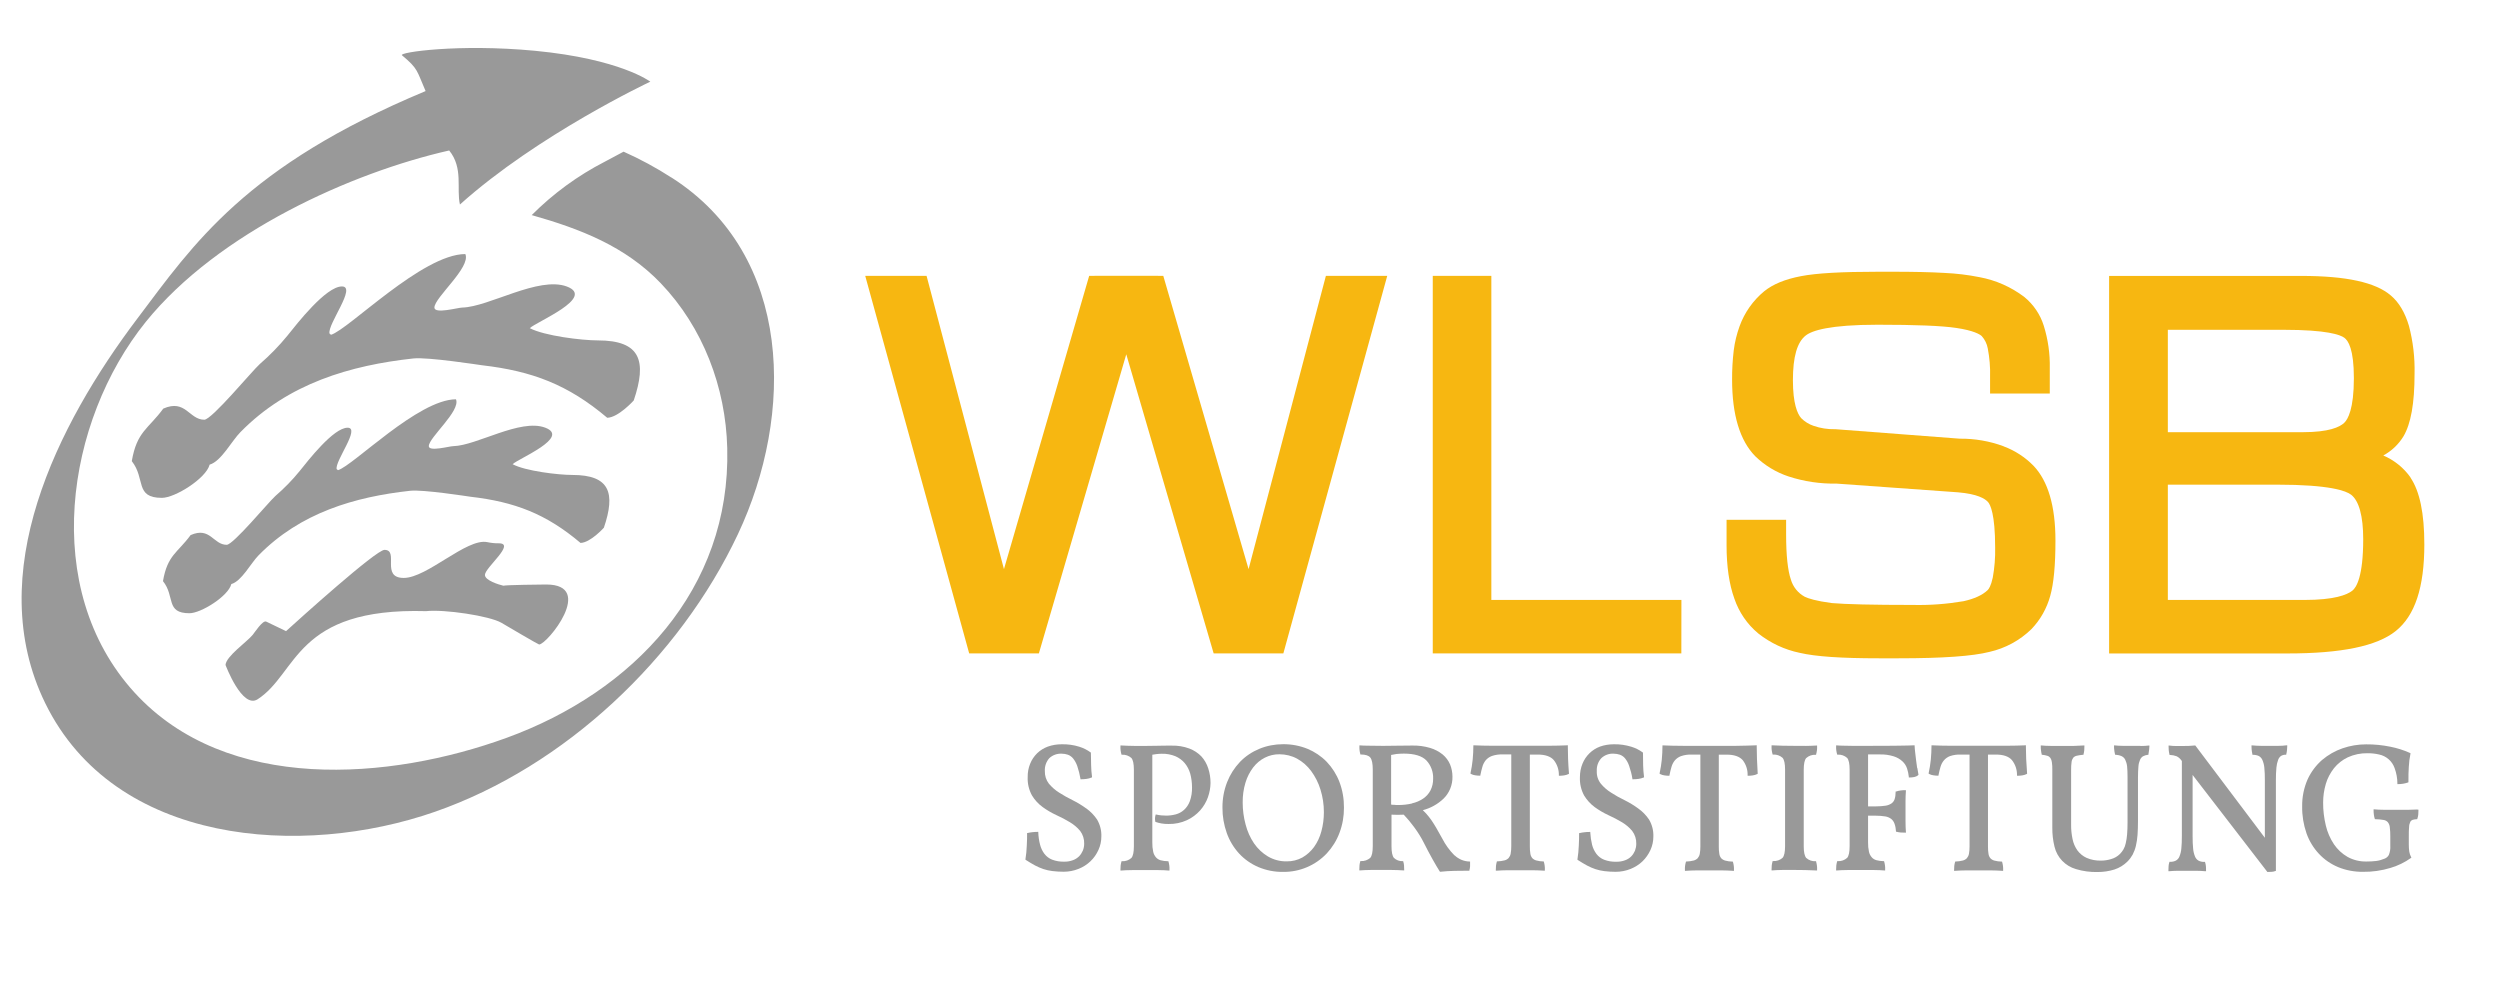 <?xml version="1.0" encoding="UTF-8"?>
<svg width="799px" height="322px" xmlns="http://www.w3.org/2000/svg" id="Ebene_1" viewBox="0 0 335 135">
  <defs>
    <style>.cls-1{fill:#999;}.cls-2{fill:#f7b711;}</style>
  </defs>
  <g id="Sportstiftung">
    <path class="cls-1" d="M145.56,108.33c-.58-.42-1.19-.79-1.83-1.11-.62-.3-1.22-.64-1.8-1.01-.52-.32-.98-.73-1.38-1.2-.37-.48-.56-1.08-.54-1.69-.04-.63,.18-1.26,.6-1.73,.45-.42,1.05-.63,1.66-.6,.28,0,.57,.05,.83,.14,.27,.1,.5,.27,.69,.49,.24,.3,.43,.65,.56,1.02,.19,.55,.33,1.12,.43,1.7v.08h.08c.24,0,.49-.02,.73-.05,.23-.03,.46-.09,.67-.18l.07-.03v-.07c-.07-.52-.11-1.04-.12-1.56,0-.61-.03-1.17-.03-1.63v-.05l-.04-.03c-.46-.34-.97-.59-1.51-.76-.77-.24-1.57-.35-2.37-.33-.63,0-1.25,.1-1.85,.31-.54,.2-1.02,.5-1.44,.9-.4,.4-.72,.87-.93,1.4-.23,.56-.34,1.17-.33,1.78-.04,.86,.16,1.71,.57,2.46,.37,.61,.85,1.14,1.43,1.56,.58,.42,1.19,.78,1.84,1.08,.62,.28,1.23,.6,1.81,.95,.52,.31,.99,.7,1.38,1.17,.37,.49,.56,1.1,.54,1.71,0,.32-.06,.63-.18,.93-.12,.28-.29,.54-.5,.76-.24,.23-.51,.41-.82,.52-.37,.14-.76,.21-1.15,.2-.56,.02-1.13-.07-1.65-.27-.41-.16-.76-.43-1.03-.78-.27-.36-.47-.78-.58-1.22-.14-.53-.22-1.08-.24-1.63v-.09h-.09c-.22,0-.45,.01-.69,.04-.22,.02-.44,.06-.65,.11h-.07v.07c0,.45,0,.99-.04,1.6-.02,.62-.08,1.23-.18,1.84v.06l.05,.04c.45,.29,.87,.54,1.24,.74,.36,.19,.73,.35,1.11,.48,.39,.13,.8,.22,1.21,.27,.5,.06,1,.09,1.51,.09,.69,0,1.37-.13,2.01-.39,.59-.23,1.13-.58,1.59-1.02,.45-.43,.8-.94,1.06-1.51,.26-.57,.39-1.18,.39-1.8,.03-.8-.17-1.58-.57-2.27-.39-.58-.88-1.08-1.44-1.49Z"></path>
    <path class="cls-1" d="M161.01,101.38c-.46-.48-1.02-.85-1.64-1.08-.75-.28-1.55-.41-2.35-.39-.69,0-1.34,0-1.96,.02s-1.09,.02-1.52,.02h-1.47c-.59,0-1.2-.03-1.83-.06h-.1v.1c-.02,.36,.03,.73,.13,1.08l.02,.06h.06c.46-.03,.91,.13,1.26,.44,.22,.27,.33,.78,.33,1.56v10.27c0,.78-.11,1.31-.33,1.56-.34,.31-.8,.47-1.26,.44h-.06l-.02,.06c-.1,.35-.14,.72-.13,1.08v.11h.11c.16-.02,.37-.03,.61-.04l.84-.02h3.52c.55,0,1.01,.03,1.38,.06h.11v-.11c.02-.36-.03-.73-.13-1.08l-.02-.06h-.07c-.33,0-.65-.05-.97-.13-.24-.07-.46-.2-.62-.39-.18-.21-.31-.46-.37-.74-.09-.42-.13-.84-.12-1.27v-11.74c.21-.04,.39-.07,.52-.08,.25-.03,.49-.05,.74-.05,.63-.02,1.25,.1,1.83,.33,.48,.21,.91,.52,1.25,.92,.34,.41,.59,.89,.74,1.41,.16,.6,.24,1.21,.24,1.83,.02,.64-.08,1.28-.3,1.89-.17,.44-.43,.84-.78,1.15-.31,.28-.69,.48-1.09,.59-.42,.11-.85,.17-1.29,.17-.44,0-.88-.04-1.31-.14l-.09-.02-.03,.09c-.04,.13-.06,.27-.07,.41,0,.15,0,.3,.04,.44v.05l.05,.02c.25,.09,.52,.15,.78,.2,.31,.05,.63,.08,.95,.07,.85,.02,1.69-.16,2.46-.51,.67-.31,1.27-.76,1.76-1.3,.46-.52,.82-1.12,1.05-1.77,.22-.62,.34-1.26,.35-1.92,0-.66-.1-1.32-.31-1.96-.19-.59-.5-1.14-.92-1.6Z"></path>
    <path class="cls-1" d="M177.78,102.08c-.73-.75-1.61-1.34-2.57-1.74-1.04-.42-2.15-.63-3.27-.62-1.09,0-2.18,.2-3.19,.62-.97,.4-1.86,.99-2.59,1.75-.74,.78-1.33,1.7-1.72,2.7-.43,1.09-.64,2.26-.63,3.43-.01,1.16,.19,2.31,.58,3.41,.36,1.01,.92,1.95,1.65,2.74,.72,.78,1.6,1.39,2.57,1.81,1.05,.44,2.18,.67,3.32,.65,2.22,.03,4.35-.87,5.87-2.49,.73-.79,1.31-1.72,1.69-2.74,.41-1.08,.61-2.23,.6-3.38,.01-1.18-.19-2.35-.61-3.45-.38-1-.96-1.91-1.7-2.69Zm-5.35,13.34c-.89,.02-1.76-.21-2.53-.66-.74-.44-1.37-1.04-1.86-1.75-.52-.77-.9-1.63-1.13-2.53-.26-.96-.39-1.95-.39-2.94-.01-.9,.11-1.8,.37-2.66,.22-.74,.57-1.43,1.03-2.04,.42-.55,.95-1,1.56-1.31,.61-.31,1.28-.47,1.96-.46,.83,0,1.65,.2,2.37,.59,.74,.41,1.38,.97,1.88,1.65,.55,.75,.98,1.59,1.25,2.48,.31,.98,.46,2.01,.46,3.04,0,.87-.11,1.74-.34,2.58-.2,.75-.53,1.46-.98,2.09-.42,.57-.95,1.05-1.56,1.4-.64,.35-1.36,.53-2.1,.52Z"></path>
    <path class="cls-1" d="M194.91,114.63c-.67-.67-1.23-1.45-1.66-2.29-.31-.57-.58-1.05-.81-1.44-.23-.38-.45-.74-.66-1.04-.2-.29-.43-.56-.66-.83-.14-.16-.3-.31-.46-.47,1.04-.27,1.99-.8,2.77-1.54,.79-.77,1.22-1.84,1.2-2.94,0-.57-.11-1.13-.32-1.65-.22-.51-.56-.97-.99-1.33-.5-.4-1.07-.7-1.68-.88-.78-.23-1.6-.34-2.41-.32-.67,0-1.35,0-2.03,.02-1.22,.03-2.48,.03-3.73,0-.56,0-.97-.02-1.21-.04h-.1v.11c0,.2,0,.39,.02,.54,.02,.17,.05,.34,.1,.5l.02,.07h.07c.61,0,1.03,.14,1.25,.41,.22,.27,.33,.82,.33,1.6v10.27c0,.78-.11,1.31-.33,1.56-.34,.31-.8,.47-1.26,.44h-.07l-.02,.07c-.05,.17-.09,.35-.1,.53,0,.18-.02,.36-.02,.54v.11h.11c.18-.02,.39-.03,.64-.04l.78-.02h2.78c.55,0,1.09,.03,1.6,.06h.1v-.1c0-.18,0-.36-.02-.56-.01-.18-.05-.35-.1-.52l-.02-.06h-.07c-.43,.02-.86-.14-1.17-.44-.21-.26-.32-.78-.32-1.56v-4.23c.55,.03,1.1,.03,1.64,0,.49,.52,.95,1.06,1.37,1.64,.51,.69,.97,1.41,1.35,2.18,.39,.78,.78,1.51,1.15,2.17s.69,1.2,.95,1.61l.04,.05h.06c.59-.06,1.23-.11,1.89-.12s1.3-.02,1.92-.02h.07v-.07c.05-.17,.08-.35,.09-.53v-.63h-.09c-.73-.02-1.44-.31-1.97-.82Zm-5.68-6.97c-.6,.14-1.22,.21-1.84,.21-.21,0-.39,0-.61-.03-.12,0-.25,0-.37-.03v-6.65c.24-.05,.48-.1,.72-.13,.33-.03,.66-.05,.99-.05,1.42,0,2.44,.31,3.03,.93,.61,.66,.92,1.53,.89,2.42,.01,.55-.11,1.1-.36,1.59-.23,.44-.57,.81-.98,1.09-.45,.3-.95,.52-1.48,.63Z"></path>
    <path class="cls-1" d="M210.1,99.97v-.1h-.11c-.33,.02-.73,.03-1.2,.04l-1.51,.02h-7.06c-1.1,0-2.01-.03-2.69-.06h-.1v.1c0,.56-.03,1.17-.09,1.82-.06,.61-.16,1.21-.29,1.81v.07l.07,.04c.18,.09,.37,.16,.57,.18,.2,.03,.4,.05,.6,.05h.08v-.08c.08-.39,.17-.78,.27-1.11,.08-.32,.24-.61,.44-.87,.22-.26,.51-.46,.83-.58,.47-.16,.96-.23,1.46-.21h1.14v12.31c0,.33-.02,.66-.08,.99-.04,.22-.14,.42-.28,.59-.15,.15-.34,.26-.55,.31-.31,.08-.62,.12-.94,.13h-.07l-.02,.06c-.1,.35-.14,.72-.13,1.08v.11h.11c.45-.04,.97-.05,1.54-.06h3.23c.54,0,1.08,.03,1.59,.06h.1v-.1c.02-.36-.03-.73-.13-1.08l-.02-.06h-.05c-.32,0-.63-.05-.94-.13-.21-.05-.39-.16-.54-.31-.14-.17-.23-.37-.26-.59-.05-.33-.08-.66-.07-.99v-12.3h1.07c.99,0,1.71,.25,2.13,.73,.46,.57,.7,1.29,.69,2.02v.09h.09c.21,0,.41-.02,.61-.05,.21-.03,.41-.09,.59-.18l.06-.03v-.07c-.11-1.35-.15-2.56-.15-3.66Z"></path>
    <path class="cls-1" d="M219.52,108.33c-.57-.42-1.19-.79-1.83-1.11-.62-.3-1.22-.63-1.8-1.01-.52-.32-.99-.73-1.38-1.2-.38-.48-.57-1.08-.54-1.69-.04-.64,.18-1.26,.61-1.73,.45-.42,1.05-.64,1.66-.6,.28,0,.56,.05,.83,.14,.27,.1,.51,.27,.69,.49,.24,.3,.43,.65,.55,1.02,.19,.55,.34,1.12,.43,1.7v.08h.08c.24,0,.49-.02,.73-.05,.23-.03,.46-.09,.68-.18l.07-.03v-.07c-.07-.52-.11-1.04-.12-1.56,0-.61-.02-1.15-.02-1.63v-.05l-.04-.03c-.46-.34-.97-.59-1.52-.76-.76-.23-1.55-.35-2.35-.33-.63,0-1.26,.1-1.85,.31-1.07,.4-1.92,1.23-2.35,2.3-.23,.56-.34,1.17-.34,1.78-.04,.86,.15,1.71,.56,2.47,.37,.61,.85,1.14,1.42,1.56,.58,.42,1.19,.78,1.84,1.08,.62,.28,1.23,.6,1.82,.95,.52,.31,.99,.71,1.37,1.17,.37,.49,.56,1.1,.54,1.71,0,.32-.06,.63-.17,.93-.12,.28-.29,.54-.5,.76-.23,.23-.51,.41-.82,.52-.37,.14-.77,.21-1.17,.2-.56,.02-1.13-.07-1.65-.27-.41-.16-.76-.43-1.03-.78-.27-.37-.47-.78-.58-1.22-.13-.53-.21-1.08-.24-1.63v-.09h-.09c-.22,0-.45,0-.69,.04-.22,.02-.44,.06-.65,.11h-.07v.07c0,.45,0,.99-.04,1.6-.02,.62-.09,1.23-.18,1.84v.06l.05,.04c.45,.29,.87,.54,1.24,.74,.36,.19,.73,.35,1.11,.48,.4,.13,.8,.22,1.21,.27,.5,.06,1,.09,1.51,.09,.69,0,1.37-.13,2.01-.39,.59-.24,1.13-.58,1.59-1.02,.44-.43,.8-.94,1.06-1.51,.26-.57,.39-1.18,.39-1.8,.03-.8-.17-1.58-.57-2.27-.39-.58-.88-1.09-1.45-1.49Z"></path>
    <path class="cls-1" d="M235.41,99.97v-.1h-.1c-.34,.02-.73,.03-1.2,.04l-1.49,.03h-7.06c-1.1,0-2.01-.03-2.68-.06h-.11v.1c0,.56-.03,1.17-.09,1.82-.06,.61-.16,1.21-.29,1.81v.07l.07,.04c.18,.09,.37,.16,.57,.18,.2,.03,.4,.05,.6,.05h.08v-.08c.08-.39,.17-.78,.27-1.11,.09-.32,.24-.61,.44-.86,.22-.26,.51-.46,.83-.58,.47-.16,.97-.23,1.46-.21h1.14v12.31c0,.33-.02,.66-.08,.99-.04,.22-.14,.42-.28,.59-.15,.15-.34,.26-.55,.31-.31,.08-.62,.12-.94,.13h-.07l-.02,.06c-.1,.35-.15,.71-.13,1.08v.11h.11c.45-.04,.97-.05,1.54-.06h3.23c.54,0,1.08,.03,1.59,.06h.1v-.1c.02-.36-.03-.73-.13-1.08l-.02-.06h-.07c-.32,0-.63-.05-.94-.13-.2-.05-.39-.16-.54-.31-.14-.17-.23-.37-.26-.59-.05-.33-.08-.66-.07-.99v-12.31h1.07c.99,0,1.7,.25,2.13,.73,.44,.57,.68,1.28,.66,2.01v.09h.09c.21,0,.41-.02,.61-.05,.21-.03,.41-.09,.59-.18l.06-.03v-.07c-.08-1.33-.13-2.55-.13-3.64Z"></path>
    <path class="cls-1" d="M241.92,99.94h-1.49c-1.06,0-2.05-.02-2.94-.07h-.1v.1c-.02,.36,.03,.73,.13,1.08l.02,.06h.07c.46-.03,.91,.13,1.26,.44,.22,.27,.33,.78,.33,1.56v10.27c0,.78-.11,1.31-.33,1.56-.34,.31-.8,.47-1.26,.44h-.07l-.02,.06c-.1,.35-.14,.72-.13,1.08v.11h.11c.41-.04,.9-.05,1.43-.06h1.51c.98,0,1.96,.02,2.94,.07h.11v-.1c.02-.36-.03-.73-.13-1.08v-.06h-.07c-.46,.03-.91-.13-1.26-.44-.22-.27-.33-.78-.33-1.56v-10.26c0-.78,.11-1.31,.33-1.56,.34-.31,.8-.47,1.26-.44h.07v-.06c.1-.35,.15-.71,.13-1.08v-.1h-.11c-.48,.02-.97,.05-1.44,.05Z"></path>
    <path class="cls-1" d="M256.9,102.92c-.05-.33-.09-.67-.14-1.02s-.08-.69-.12-1.02-.07-.64-.08-.91v-.1h-.09c-.39,.02-1.12,.04-2.19,.05-1.07,.02-2.41,.02-4.06,.02h-2.08l-1.08-.02c-.37,0-.67-.02-.92-.04h-.1v.1c-.02,.36,.03,.73,.13,1.08l.02,.06h.07c.46-.03,.91,.13,1.26,.44,.22,.27,.33,.78,.33,1.56v10.27c0,.78-.11,1.31-.33,1.56-.34,.31-.8,.47-1.26,.44h-.07l-.02,.06c-.1,.35-.14,.72-.13,1.08v.11h.11c.16-.02,.37-.03,.61-.04l.84-.02h1.84c.57,0,1.13,0,1.68,0,.55,0,1.01,.03,1.38,.06h.11v-.11c.02-.36-.03-.73-.13-1.08l-.02-.06h-.07c-.32,0-.65-.05-.96-.13-.24-.07-.46-.2-.62-.39-.18-.21-.31-.46-.37-.74-.09-.42-.13-.84-.12-1.27v-3.56h1.08c.41,0,.83,.03,1.24,.1,.28,.04,.55,.16,.78,.33,.2,.17,.35,.38,.44,.63,.12,.33,.18,.67,.2,1.02v.07h.07c.18,.05,.36,.08,.54,.1,.17,0,.39,.02,.61,.02h.11v-.11c-.03-.41-.05-.88-.05-1.4v-2.74c0-.47,.02-.92,.05-1.33v-.11h-.11c-.2,0-.41,.01-.61,.04-.2,.03-.4,.07-.59,.14h-.07v.11c0,.32-.04,.64-.14,.94-.08,.23-.23,.42-.43,.56-.24,.15-.5,.25-.78,.29-.41,.06-.83,.09-1.25,.09h-1.09v-6.96h1.56c.64-.02,1.28,.07,1.89,.26,.44,.14,.84,.37,1.17,.68,.28,.26,.49,.59,.61,.96,.12,.36,.19,.73,.23,1.1v.09h.09c.22,0,.43-.02,.64-.06,.19-.04,.37-.12,.52-.25l.04-.04v-.06c-.04-.25-.1-.54-.15-.87Z"></path>
    <path class="cls-1" d="M271.48,99.97v-.1h-.1c-.34,.02-.73,.03-1.2,.04l-1.51,.02h-7.06c-1.1,0-2.01-.03-2.68-.06h-.11v.1c0,.56-.03,1.17-.09,1.82-.06,.61-.16,1.21-.29,1.81v.07l.07,.04c.18,.09,.37,.16,.57,.18,.2,.03,.4,.05,.6,.05h.08v-.08c.08-.39,.17-.78,.27-1.11,.09-.31,.24-.61,.45-.86,.22-.26,.51-.46,.83-.58,.46-.15,.95-.22,1.44-.2h1.17v12.31c0,.33-.02,.66-.08,.99-.04,.22-.14,.42-.28,.59-.15,.15-.34,.26-.55,.31-.31,.08-.62,.12-.94,.13h-.07l-.02,.06c-.1,.35-.14,.72-.13,1.08v.11h.11c.45-.04,.97-.05,1.54-.06h3.23c.54,0,1.08,.03,1.59,.06h.1v-.1c.02-.36-.03-.73-.13-1.08l-.02-.06h-.07c-.32,0-.63-.05-.94-.13-.21-.05-.39-.16-.54-.31-.14-.17-.23-.37-.26-.59-.05-.33-.08-.66-.07-.99v-12.32h1.07c.99,0,1.71,.25,2.13,.73,.46,.57,.7,1.29,.69,2.02v.09h.09c.21,0,.41-.02,.61-.05,.21-.03,.41-.09,.59-.18l.06-.03v-.07c-.11-1.35-.16-2.56-.16-3.66Z"></path>
    <path class="cls-1" d="M286.84,99.94h-2.39c-.43,0-.78-.03-1.06-.06h-.11v.11c0,.16,0,.33,.03,.49,0,.14,.05,.33,.1,.58v.07h.07c.29,.02,.57,.08,.83,.2,.2,.1,.37,.26,.47,.47,.13,.28,.22,.58,.25,.88,.04,.39,.06,.86,.06,1.44v6.04c0,.64-.02,1.2-.06,1.66-.03,.39-.09,.79-.18,1.17-.06,.29-.16,.57-.31,.83-.13,.22-.29,.43-.47,.61-.33,.33-.75,.57-1.2,.69-.43,.13-.87,.2-1.31,.2-.67,.02-1.34-.1-1.96-.37-.49-.22-.91-.57-1.23-1-.32-.46-.54-.97-.65-1.52-.13-.63-.2-1.26-.19-1.9v-7.38c0-.35,.01-.7,.06-1.04,.02-.21,.1-.4,.22-.57,.12-.14,.28-.23,.46-.27,.28-.06,.56-.11,.85-.13h.07v-.06c.05-.18,.08-.37,.1-.56,0-.18,.02-.36,.02-.52v-.11h-.11c-.37,.03-.81,.05-1.31,.06h-3.05c-.52,0-.95-.03-1.27-.06h-.11v.11c0,.17,0,.34,.03,.52,.02,.19,.05,.37,.1,.56v.06h.07c.24,.02,.47,.07,.7,.14,.16,.05,.29,.15,.39,.28,.11,.17,.18,.37,.2,.57,.05,.34,.07,.68,.06,1.03v7.75c-.01,.85,.09,1.71,.29,2.53,.34,1.46,1.45,2.61,2.89,3.02,.93,.28,1.9,.41,2.88,.39,.77,0,1.54-.11,2.27-.34,.66-.22,1.25-.58,1.74-1.07,.28-.28,.51-.59,.7-.93,.19-.37,.34-.77,.43-1.17,.11-.48,.19-.98,.22-1.47,.04-.55,.06-1.17,.06-1.87v-5.86c0-.48,.02-.97,.06-1.45,.02-.31,.1-.61,.22-.89,.08-.19,.22-.35,.39-.46,.2-.11,.43-.17,.66-.2h.07v-.07c.05-.27,.08-.49,.1-.65s.03-.3,.03-.41v-.11h-.11c-.28,.04-.66,.06-1.07,.06Z"></path>
    <path class="cls-1" d="M305.26,99.94h-2.3c-.39,0-.78-.03-1.15-.06h-.11v.11c0,.15,0,.29,.02,.44,0,.14,.05,.34,.1,.63v.08h.08c.27,0,.54,.05,.78,.16,.21,.12,.38,.3,.48,.53,.14,.33,.23,.67,.26,1.02,.05,.55,.08,1.1,.07,1.65v7.76l-9.29-12.33-.03-.04h-.06c-.54,.05-1.08,.08-1.62,.07h-.95c-.28,0-.56-.02-.84-.06h-.11v.11c0,.14,0,.3,.02,.5,.02,.2,.05,.39,.1,.58v.07h.07c.31,.01,.61,.07,.9,.18,.25,.13,.46,.31,.62,.54l.07,.09v10.02c0,.68-.02,1.25-.07,1.71-.03,.37-.12,.74-.26,1.08-.09,.23-.26,.42-.48,.54-.24,.12-.51,.17-.78,.16h-.07l-.02,.07c-.05,.16-.09,.33-.1,.5,0,.17-.02,.37-.02,.58v.11h.11c.31-.04,.7-.05,1.17-.06h2.44c.43,0,.84,.03,1.21,.06h.11v-.11c0-.23,0-.43-.02-.59-.02-.16-.05-.33-.1-.48l-.02-.07h-.07c-.27,.01-.54-.04-.78-.16-.22-.12-.38-.31-.48-.54-.14-.34-.23-.71-.26-1.08-.05-.46-.07-1.03-.07-1.71v-8.16l9.99,12.96,.03,.04h.05c.18,0,.36,0,.54-.02,.17-.01,.33-.05,.49-.11l.06-.02v-12.19c0-.55,.02-1.1,.07-1.65,.03-.35,.11-.7,.23-1.03,.07-.21,.21-.4,.39-.53,.19-.11,.41-.17,.63-.16h.07v-.07c.05-.18,.08-.37,.1-.56,.02-.17,.03-.35,.03-.52v-.11h-.11c-.3,.04-.68,.07-1.12,.07Z"></path>
    <path class="cls-1" d="M323.97,108.47c-.25,0-.67,.03-1.24,.04h-3.23c-.58,0-1.02-.03-1.33-.06h-.11v.1c0,.21,.01,.41,.04,.62,.02,.18,.06,.36,.12,.54l.02,.06h.07c.36,0,.72,.04,1.08,.1,.22,.03,.42,.13,.57,.29,.15,.19,.25,.42,.27,.66,.05,.43,.08,.86,.07,1.29v1.22c.03,.42-.04,.85-.2,1.24-.13,.23-.33,.4-.57,.49-.36,.15-.74,.26-1.13,.31-.43,.05-.86,.07-1.29,.07-.89,.02-1.76-.19-2.54-.62-.73-.42-1.35-1-1.82-1.69-.51-.77-.88-1.62-1.09-2.51-.24-1.01-.37-2.05-.36-3.09,0-.84,.12-1.68,.36-2.49,.22-.76,.6-1.47,1.09-2.1,.5-.62,1.13-1.12,1.85-1.46,.83-.38,1.74-.57,2.66-.55,.52,0,1.03,.05,1.54,.17,.97,.2,1.76,.9,2.08,1.83,.24,.66,.37,1.35,.37,2.05v.09h.09c.45,0,.9-.07,1.33-.22l.06-.03v-.07c0-.73,0-1.4,.05-2,.03-.59,.1-1.17,.22-1.75v-.08l-.07-.03c-.84-.38-1.71-.65-2.61-.83-1.08-.22-2.17-.33-3.27-.32-1.07,0-2.14,.18-3.15,.53-1,.34-1.93,.88-2.74,1.56-.82,.72-1.48,1.6-1.94,2.6-.5,1.14-.75,2.38-.73,3.63-.02,1.22,.18,2.44,.58,3.6,.36,1.02,.93,1.96,1.67,2.75,.72,.77,1.59,1.37,2.57,1.78,1.05,.43,2.18,.64,3.31,.63,1.26,.02,2.52-.16,3.73-.53,.97-.29,1.88-.73,2.71-1.32l.07-.05-.04-.07c-.12-.23-.21-.49-.25-.75-.04-.3-.06-.6-.06-.91v-1.09c0-.55,0-.98,.04-1.29,0-.24,.06-.47,.16-.68,.06-.13,.17-.22,.3-.27,.18-.05,.37-.09,.56-.09h.06l.02-.05c.07-.19,.11-.39,.13-.59,0-.22,.02-.39,.02-.54v-.1h-.11Z"></path>
  </g>
  <g id="Logo">
    <path class="cls-1" d="M67.47,78.48c.32-.1,5.06-.16,5.72-.16,6.65,0,.12,8.04-.95,8.04-.1,0-4.4-2.52-5.05-2.91-1.6-.93-7.67-1.83-10.09-1.56-17.6-.51-17.18,8.33-22.58,11.81-2.08,1.34-4.3-4.6-4.3-4.6,.08-1.17,2.85-3.07,3.64-4.03,.25-.3,1.34-2,1.81-1.78l2.66,1.28c1.65-1.5,12.05-10.89,13.19-10.89,2.01,0-.55,3.76,2.58,3.76s8.43-5.35,11.18-4.8c.51,.11,1.04,.17,1.56,.16,2.32,0-1.86,3.26-1.86,4.24,0,.73,1.86,1.3,2.46,1.44h.02Z"></path>
    <path class="cls-1" d="M62.36,34.05c.75,1.79-4.15,5.82-4.15,7.16,0,.9,3.17,0,3.74,0,3.57-.09,10.21-4.24,14.01-2.82,3.91,1.47-4.11,4.73-4.97,5.58,1.96,1.03,6.96,1.64,9.12,1.64,5.74,0,6.6,2.76,4.81,8.05,0,0-2.05,2.28-3.55,2.32-5.26-4.45-10.07-6.26-16.79-7.04-.33-.04-7.25-1.12-9.19-.91-8.42,.92-16.76,3.33-23.17,9.87-1.17,1.17-2.57,3.91-4.13,4.36-.47,1.84-4.63,4.45-6.39,4.45-3.68,0-2.17-2.56-4.04-4.92,.68-3.99,2.21-4.3,4.22-7.04,3-1.32,3.45,1.49,5.5,1.49,1,0,6.42-6.56,7.43-7.46,1.34-1.16,2.58-2.43,3.7-3.8,1.3-1.62,5.16-6.6,7.31-6.6,2.01,0-1.93,5.04-1.67,6.3l.2,.18c2.35-.7,12.23-10.79,17.99-10.82l.02,.02Z"></path>
    <path class="cls-1" d="M61.1,53.5c.66,1.56-3.64,5.12-3.64,6.28,0,.78,2.78,0,3.28,0,3.13-.07,8.97-3.73,12.31-2.48,3.45,1.29-3.61,4.15-4.36,4.9,1.69,.91,6.11,1.44,8.01,1.44,5.03,0,5.8,2.42,4.22,7.07,0,0-1.8,2.01-3.13,2.04-4.62-3.91-8.85-5.51-14.75-6.19-.29-.04-6.37-.99-8.07-.8-7.4,.81-14.73,2.93-20.34,8.67-1.02,1.04-2.26,3.45-3.63,3.83-.41,1.63-4.07,3.91-5.61,3.91-3.24,0-1.9-2.25-3.55-4.3,.6-3.52,1.96-3.79,3.7-6.17,2.64-1.17,3.03,1.3,4.84,1.3,.88,0,5.64-5.76,6.53-6.55,1.18-1.02,2.27-2.13,3.25-3.34,1.14-1.42,4.53-5.8,6.42-5.8,1.76,0-1.69,4.42-1.47,5.54l.18,.15c2.06-.62,10.74-9.48,15.81-9.5h0Z"></path>
    <path class="cls-1" d="M89.97,23.79c-2.04-1.32-4.19-2.48-6.41-3.47,0,0-1.62,.88-2.51,1.34-3.62,1.86-6.93,4.28-9.8,7.16,6.48,1.84,12.53,4.16,17.29,9.13,5.66,5.91,8.71,13.95,8.91,22.09,.48,18.98-12.66,32.67-29.55,38.82-15.68,5.71-37.52,7.48-49.88-6.07-12.67-13.88-9.21-36.37,1.52-49.67,9.72-12.01,27.6-20,40.65-22.96,1.92,2.37,.95,5.1,1.44,7.24,10.47-9.39,25.51-16.46,25.51-16.46,0,0-3.98-3.04-15.46-4.14-10.25-.97-18.29,.21-17.82,.6,2.21,1.84,1.96,2.04,3.17,4.8-24.15,10.07-31.08,20.48-38.61,30.46C7.63,56.94-2.4,76.9,6.05,94.2c9.32,19.09,34.41,20.79,52.22,14.58,17.41-6.06,32.78-20.58,40.62-37.22,7.52-15.97,7.48-37.33-8.92-47.78Z"></path>
    <polygon class="cls-2" points="177.67 36.96 167.31 76.26 155.88 36.96 150.92 36.95 145.95 36.96 134.53 76.26 124.16 36.96 115.94 36.96 129.87 87.55 139.21 87.55 150.92 47.47 162.63 87.55 171.97 87.55 185.89 36.96 177.67 36.96"></polygon>
    <polygon class="cls-2" points="199.84 36.96 191.99 36.96 191.99 87.55 225.3 87.55 225.31 80.39 199.84 80.39 199.84 36.96"></polygon>
    <path class="cls-2" d="M268.49,59.8c-1.89-.7-3.88-1.04-5.89-1.02l-16.64-1.27h-.08c-.97,.02-1.94-.13-2.86-.45-.63-.21-1.2-.57-1.67-1.04-.5-.58-1.1-1.93-1.1-5.08s.57-5.08,1.71-5.98c.83-.66,3.18-1.45,9.65-1.45,5.06,0,8.6,.14,10.52,.43,2.32,.34,3.16,.85,3.42,1.09,.42,.47,.7,1.04,.81,1.65,.24,1.25,.35,2.53,.31,3.81v2.24h8v-3.39c.04-1.93-.23-3.86-.81-5.71-.47-1.5-1.37-2.82-2.58-3.82-1.77-1.35-3.82-2.26-6.01-2.67-1.55-.31-3.12-.5-4.69-.57-1.85-.11-4.2-.16-6.98-.16h-1.88c-4.92,0-8.32,.19-10.37,.59-2.16,.41-3.77,1.08-4.95,2.03-1.5,1.24-2.64,2.86-3.3,4.69-.38,1.05-.64,2.13-.78,3.23-.15,1.3-.23,2.6-.22,3.91,0,4.72,1.04,8.17,3.11,10.28,1.27,1.23,2.8,2.16,4.48,2.71,2.06,.67,4.22,.99,6.39,.95l16.31,1.17c2.57,.22,3.61,.84,4.02,1.32,.28,.33,.94,1.56,.94,6.08,.03,1.35-.08,2.7-.32,4.03-.24,1.11-.53,1.52-.68,1.67-.71,.68-1.8,1.17-3.24,1.49-2.24,.38-4.5,.55-6.77,.5-5.39,0-9.06-.09-10.88-.25-2.13-.28-3.15-.62-3.61-.84-.91-.49-1.58-1.32-1.87-2.3-.42-1.22-.64-3.26-.64-6.06v-1.96h-7.98v3.42c0,2.82,.35,5.22,1.04,7.13,.62,1.83,1.73,3.46,3.22,4.69,1.62,1.28,3.52,2.17,5.55,2.59,2.13,.5,5.59,.73,10.6,.73h2.64c5.91,0,9.9-.28,12.18-.86,2.12-.48,4.06-1.53,5.62-3.05,1.2-1.25,2.06-2.78,2.52-4.45,.47-1.67,.7-4.1,.7-7.43,0-4.6-.99-7.96-2.93-10-1.13-1.16-2.5-2.05-4.01-2.61Z"></path>
    <path class="cls-2" d="M323.02,63.99c-.92-1.31-2.19-2.33-3.66-2.96,1.1-.59,2.03-1.47,2.69-2.54,1.01-1.69,1.5-4.44,1.5-8.4,.05-2.17-.2-4.33-.75-6.42-.53-1.8-1.35-3.17-2.42-4.07-2.05-1.77-5.98-2.63-12.02-2.63h-25.74v50.59h23.89c7.25,0,11.99-.98,14.51-3,2.59-2.07,3.84-5.87,3.84-11.6,0-4.18-.61-7.12-1.86-8.97Zm-8.9-7.33c-.6,.57-2.05,1.25-5.54,1.25h-18.09v-13.72h15.53c5.81,0,7.57,.67,8.11,1.06s1.29,1.54,1.29,5.42c0,4.15-.81,5.53-1.3,5.99h0Zm-23.63,8.28h14.64c7.1,0,9.26,.84,9.92,1.35,1.06,.82,1.62,2.88,1.62,5.95,0,5.01-.91,6.48-1.46,6.91-.72,.56-2.41,1.24-6.41,1.24h-18.31v-15.45Z"></path>
  </g>
</svg>
